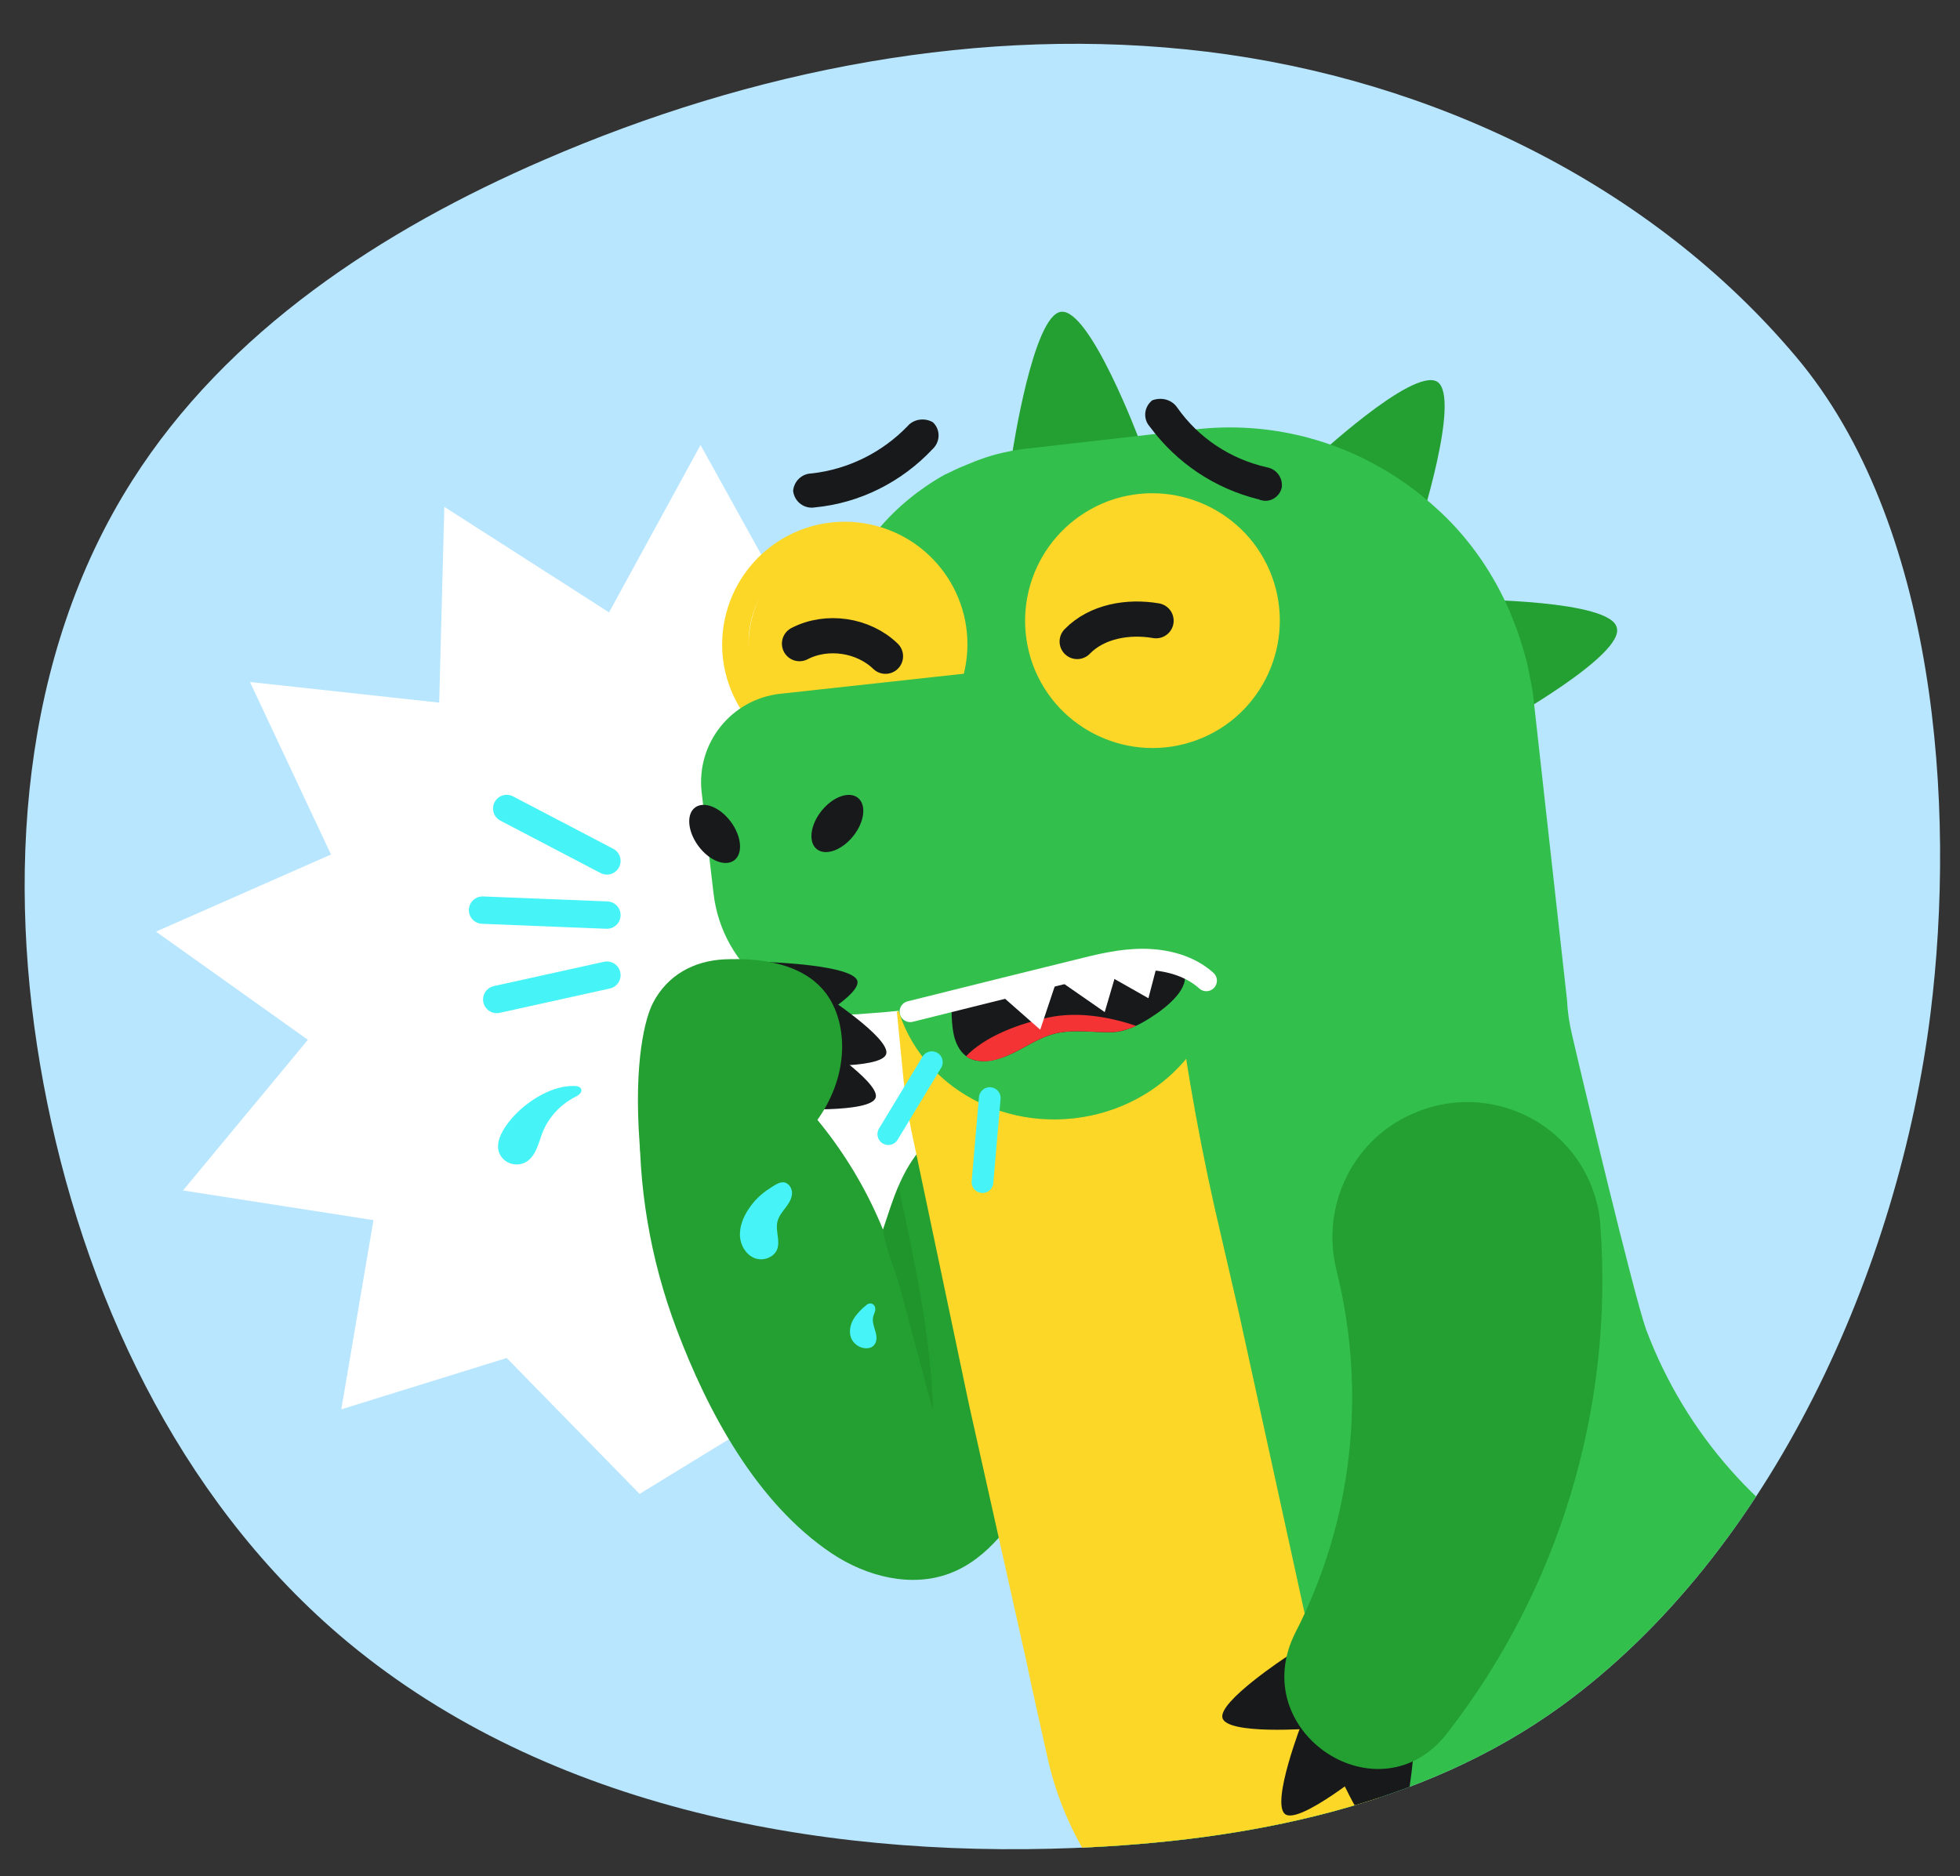 <?xml version="1.0" encoding="utf-8"?>
<!-- Generator: Adobe Illustrator 25.4.1, SVG Export Plug-In . SVG Version: 6.00 Build 0)  -->
<svg version="1.1" id="Layer_1" xmlns="http://www.w3.org/2000/svg" xmlns:xlink="http://www.w3.org/1999/xlink" x="0px" y="0px"
	 viewBox="0 0 1103.2 1056.2" style="enable-background:new 0 0 1103.2 1056.2;" xml:space="preserve">
<rect x="0" y="0" width="1103.2" height="1056.2" fill="#333333" stroke="none"/>
<style type="text/css">
	.st0{fill:#B8E6FF;}
	.st1{display:none;}
	.st2{display:inline;fill-rule:evenodd;clip-rule:evenodd;fill:#F94C43;}
	.st3{display:inline;fill:#CC1F2C;}
	.st4{display:inline;fill-rule:evenodd;clip-rule:evenodd;fill:#FFDD33;}
	.st5{display:inline;fill:#FFDD33;}
	.st6{fill:#18191B;}
	.st7{fill:#24A032;}
	.st8{clip-path:url(#SVGID_00000163781941737126484630000005935957853327390886_);}
	.st9{fill:#FFFFFF;}
	.st10{fill:none;stroke:#46F3F7;stroke-width:15.404;stroke-linecap:round;stroke-linejoin:round;stroke-miterlimit:10;}
	.st11{fill:#7DBCD1;}
	.st12{fill:#32BF4C;}
	.st13{fill:#FDD728;}
	.st14{fill:#F33334;}
	.st15{fill:none;stroke:#FFFFFF;stroke-width:11.881;stroke-linecap:round;stroke-linejoin:round;stroke-miterlimit:10;}
	.st16{fill:none;stroke:#18191B;stroke-width:19.802;stroke-linecap:round;stroke-linejoin:round;stroke-miterlimit:10;}
	.st17{fill:#46F3F7;}
	.st18{fill:none;stroke:#46F3F7;stroke-width:12.225;stroke-linecap:round;stroke-linejoin:round;stroke-miterlimit:10;}
	.st19{opacity:0.44;fill:#1D8724;}
</style>
<path class="st0" d="M878.8,960.3c119.2-86.7,190-247.2,207.8-389.9c14.5-116.7,3.2-276.1-75.7-369.6
	C928.8,103.3,805.7,44.5,679.2,29.1s-256,10.2-373,60.9C215,129.4,127.8,186.5,74.5,270.4C11.5,369.3,3,494.9,24.5,610.1
	c21.9,117.4,75.5,232,166.1,309.9c111.7,95.9,267.2,126.1,414.4,120.2C701.4,1036.3,800.8,1017,878.8,960.3z"/>
<g id="head_Tri_00000021819584493539778810000009167724976465380270_" class="st1">
	<path class="st2" d="M1680.1,325.6c-1-36.2-16.3-70.4-45.8-91.3l0,0c-2-1.4-3.8-3.2-5.4-5.2l-17.9-21l-9.3-9.5
		c-3-3.2-6.6-4.6-11-3.4l-12.4,2.5l-27.8,6.9c-2,0.3-3.8,0.3-5.6,0l-27.8-6.9l-12.3-2.1c-4.4-1.1-7.8,1-10.7,4.4l-9.5,8.2
		l-18.4,21.7c-1.2,1.4-2.7,2.5-4.6,3.2l-26.4,10.7l-11.4,5.5c-3.9,1.6-5.6,5.4-6,9.8l-2.5,12.4l-2,28.6c0,1.8-0.8,3.6-1.6,5.4
		l-15.1,24.4l-5.8,11.3c-2.4,3.6-2.2,7.5,0.2,11.3l5.6,11.5l15.1,24.4c1,1.6,1.4,3.4,1.6,5.4l2,28.4l2.4,12.2
		c0.3,4.4,2.4,8.2,6.6,9.8l11.1,5.4l26.6,10.7c1.8,0.8,3.2,1.8,4.6,3.2l26.7,31.7c3,3.4,7.3,4.9,11.7,3.8l40.2-9.8
		c2-0.3,3.8-0.3,5.6,0l40,10.2c4.2,1.1,8.8-0.3,11.7-3.8l26.7-31.7c1.2-1.4,2.7-2.5,4.6-3.2l38.4-15.7c4.2-1.8,6.9-5.6,7.3-10
		L1680.1,325.6z"/>
	<path class="st3" d="M1403.6,346.8c6.6,0.8,13.3,1.1,19.8,1.1c6.6,0,13.3-0.3,19.6-1.4c1.1-0.2,2.4,0.5,2.5,1.8
		c0.2,1.1-0.5,2.4-1.8,2.5c-6.8,1.2-13.7,1.8-20.3,2c-6.9,0.2-13.7-0.2-20.3-0.8C1396.1,351.4,1396.8,346.1,1403.6,346.8z"/>
	<path class="st3" d="M1427.8,431.4c5.4-3,10.5-6,15.5-9.5c4.9-3.4,9.5-7.5,14.1-11.5l0,0c1-0.8,2.2-0.8,3.2,0.2s1,2.2,0,3.2
		c-4.6,4.4-9.3,8.3-14.4,12.2c-5.2,3.8-10.3,7.3-15.9,10.3C1424.8,439.3,1422.4,434.5,1427.8,431.4z"/>
	<path class="st3" d="M1502.6,497c-0.8,1.4-2.5,0-3.9-0.8s-1.4-1.6-1.4-1.6c7.8-18.3,8.8-20.3,12.9-39.8l0,0
		c0.2-1.1,1.2-1.8,2.5-1.6c1.2,0.2,2,1.2,1.8,2.5C1510.7,475.5,1502.5,496.7,1502.6,497z"/>
	<path class="st3" d="M1425.6,255.3c3.8,3.6,7.8,6.8,12.2,9.5c8.8,5.6,18.2,10.2,28.3,12.9l0,0c1.2,0.3,2,1.6,1.6,2.7
		c-0.3,1.2-1.4,2-2.7,1.6c-10.5-2.7-20.5-7.1-29.8-12.9c-4.6-3-9.1-6.1-13.2-9.8C1417.7,256,1421.7,251.8,1425.6,255.3z"/>
	<path class="st3" d="M1501,196.9c0.2-1.6-0.2-0.5,1.4-0.3c1.4,0.2,3.8-1.6,3.6,0c-1,7.1-0.8,12.9,0,20.1c1,7.1,3,13.9,6.4,20.3
		c0.8,1,0.3,2.4-0.8,3c-1.1,0.8-2.5,0.3-3.2-0.8c-3.9-6.6-6.6-13.9-7.6-21.7c-1.2-7.6-1.6-13.7-1-21
		C1500.1,196.3,1500.8,196.9,1501,196.9z"/>
	<path class="st3" d="M1594.1,196.9c1.1-1.4-0.2,0.5,1,1.4c1.4,1,4.9,0.2,3.9,1.6l0,0c-3.2,4.9-5.6,10.3-6.9,16
		c-1.2,5.6-1.2,11.5,0.2,17.1c0.3,1.1-0.3,2.4-1.4,2.7c-1.1,0.3-2.4-0.3-2.7-1.4c-1.8-6.1-2.2-13.2-1-19.5
		C1588.5,208.7,1591.1,202.6,1594.1,196.9C1594.3,196.9,1594.3,196.9,1594.1,196.9z"/>
	<path class="st4" d="M1396.8,330l-6.8,11l0,0l0,0c-2.2,3.6-2.2,8.3,0,11.9l0,0l0,0l6.8,11c3.4-3.9,5.6-10.2,5.6-16.9
		C1402.5,339.9,1400.2,333.9,1396.8,330z"/>
	<path class="st4" d="M1504.8,194.6L1504.8,194.6c-4.2-1.1-8.5,0.3-11.5,3.6l-0.2,0.2l-8.2,9.8c4.9,2,11.3,2.4,17.9,0.2
		c6.4-2.2,11.7-6.1,14.4-10.7L1504.8,194.6z"/>
	<path class="st4" d="M1602.7,198.5c-3-3.4-7.3-4.9-11.7-3.8c-0.2,0-0.2,0-0.2,0l-12.4,3.2c2.7,4.6,7.8,8.5,14.4,10.7
		s13.2,1.8,18.1-0.2L1602.7,198.5z"/>
	<path class="st4" d="M1435.8,244l-11.9,4.9c-4.2,1.8-6.9,5.6-7.3,10l-1,12.7c5.4-1.1,10.7-4.7,14.7-10.3
		C1434.3,255.8,1436.1,249.6,1435.8,244z"/>
	<path class="st4" d="M1430.4,432.2c-4.2-5.4-9.5-9.1-14.7-10.3l1,12.9c0,0.2,0,0.2,0,0.2l0,0l0,0c0.5,4.4,3.2,8,7.1,9.5l0,0l0,0
		l0,0l11.7,4.9C1436.1,443.9,1434.3,437.8,1430.4,432.2z"/>
	<path class="st4" d="M1503.2,485.1c-6.6-2.2-13.2-1.8-18.1,0.2l8.3,9.8c0,0.2,0,0.2,0,0.2l0,0l0,0c2.7,3.2,7.1,4.6,11.3,3.6l0,0
		c0.2,0,0.2,0,0.2,0l0,0l12.4-3.2C1514.5,491.3,1509.3,487.1,1503.2,485.1z"/>
</g>
<g class="st1">
	<path class="st5" d="M1578.3,197.5l12.4-3.2c0.2,0,0.2,0,0.2,0c4.4-1.1,8.8,0.3,11.7,3.8l8.3,9.8l3,3.4c-4.7,3.2-10.5,5.4-16.9,5.4
		c-11.9,0-22.4-7.1-27.1-17.3L1578.3,197.5z"/>
	<path class="st5" d="M1484.6,208.2l8.2-9.8l0,0c3-3.4,7.5-4.9,11.7-3.8l12.5,3.2l4.4,1.1c-1.8,5.4-5.4,10.5-10.5,14.1
		c-9.5,7.1-22.2,7.5-32,2L1484.6,208.2z"/>
	<path class="st5" d="M1415.2,271.9l1-12.7c0-0.2,0-0.2,0-0.2c0.3-4.4,3.2-8.2,7.3-9.8l11.9-4.9l4.2-1.8c1.6,5.6,1.8,11.7-0.2,17.9
		c-3.6,11.5-13.7,19-24.7,20.2L1415.2,271.9z"/>
	<path class="st5" d="M1395.9,363.1l-6.4-11.2c0-0.2,0-0.2,0-0.2c-2.2-3.8-2-8.5,0.3-12.2l7.1-10.7l2.5-3.8c4.6,3.6,8,8.8,9.8,14.7
		c3.2,11.5-0.8,23.2-9.1,30.8L1395.9,363.1z"/>
	<path class="st5" d="M1435.6,449.6l-11.7-4.9c-0.2,0-0.2,0-0.2,0c-3.9-1.8-6.8-5.6-7.1-10l-1-12.9l-0.3-4.6
		c5.8,0.2,11.7,2.2,16.8,5.8c9.5,7.1,13.8,18.7,11.7,29.8L1435.6,449.6z"/>
	<path class="st5" d="M1517.5,496l-12.4,3.2c-0.2,0-0.2,0-0.2,0c-4.4,1-8.8-0.5-11.7-3.8l-8.3-9.8l-3-3.4c4.7-3.2,10.5-5.4,16.9-5.4
		c11.9-0.2,22.4,6.9,27.1,17.1L1517.5,496z"/>
</g>
<path class="st6" d="M-2420.6,1114.8l30.6-3.3c0,0-11.9-31.5-18.7-30.7C-2415.3,1081.4-2420.6,1114.8-2420.6,1114.8z"/>
<path class="st6" d="M-2441,1134.3l24.2-22c0,0-29.8-20-35.6-15C-2458,1102.4-2441,1134.3-2441,1134.3z"/>
<path class="st6" d="M-2439.2,1161.4l1.8-30.6c0,0-33.2,6.6-33.5,13.3C-2471.1,1150.8-2439.2,1161.4-2439.2,1161.4z"/>
<path class="st7" d="M-2187.8,1210.3l0.3,1.3c4.4,29.3-15.5,56.6-44.9,61c-5.2,0.9-10.8,0.7-16.1,0c-72.5-11-138.6-48.1-185.8-104.2
	c-28.7-34.7,17.9-79.9,52.6-51.5c39.1,32.2,88.5,49.2,139.1,48C-2215.4,1163.5-2191.8,1183.2-2187.8,1210.3z"/>
<g>
	<defs>
		<path id="SVGID_1_" d="M878.8,960.3c119.2-86.7,190-247.2,207.8-389.9c14.5-116.7,3.2-276.1-75.7-369.6
			C928.8,103.3,805.7,44.5,679.2,29.1s-256,10.2-373,60.9C215,129.4,127.8,186.5,74.5,270.4C11.5,369.3,3,494.9,24.5,610.1
			c21.9,117.4,75.5,232,166.1,309.9c111.7,95.9,267.2,126.1,414.4,120.2C701.4,1036.3,800.8,1017,878.8,960.3z"/>
	</defs>
	<clipPath id="SVGID_00000180343048296690385430000013660817705721475476_">
		<use xlink:href="#SVGID_1_"  style="overflow:visible;"/>
	</clipPath>
	<g style="clip-path:url(#SVGID_00000180343048296690385430000013660817705721475476_);">
		<polygon class="st9" points="500.8,313.6 446.5,344.7 394.3,250.5 342.8,344.7 250.1,285.3 247.2,395.5 140.7,383.9 186.3,481 
			87.8,524.4 173.3,585.3 103,670.1 210.2,686.8 192.1,793.3 285.2,764.4 360,840.9 689.9,638.9 		"/>
		<line class="st10" x1="285.2" y1="455.1" x2="341.6" y2="484.6"/>
		<line class="st10" x1="271.6" y1="512.3" x2="341.6" y2="515.1"/>
		<line class="st10" x1="279.6" y1="562.6" x2="341.6" y2="548.9"/>
		<path class="st11" d="M1192.4,1367.1c0,13.6-32.9,26.1-88.3,36.1c-80.7,14.7-209.5,24.1-354.5,24.1
			c-154.3,0-290.4-10.8-369.7-27.1c-46.2-9.6-73.3-20.9-73.3-33.3c0-9,14.5-17.5,39.9-25.1c70-20.5,224.2-34.9,403-34.9
			c169.4,0,316.5,12.8,391,31.9C1173.7,1347.4,1192.4,1357.1,1192.4,1367.1z"/>
		<path class="st7" d="M594.6,814.8c-4.4,8.7-8.5,16.1-12,21.8c-12.1,19.9-26.1,40.7-47.9,49c-21.8,8.3-47,1.8-66.4-11.1
			c-42.4-28.3-70-79.9-87.5-126.4c-14.8-39.2-22-81.3-20.6-123.2c0.4-14-1-31.2,11.6-40c15.6-11,34.5-3.3,47.9,6.8
			c34.1,25.6,61.1,60.7,77.2,100.2c0,0.1,0,0.1,0.1,0.2c2.9-8.5,5.3-16.6,8.6-24.2c2.9-6.8,6.4-13.3,11.4-19.6
			c13.7-16.8,33.7-29.7,55.4-29.9C675.1,617.5,627.3,750.3,594.6,814.8z"/>
		<path class="st7" d="M749.2,1343H617.3v-299.9c0.2-41.3,33.5-74.7,74.9-74.9l0,0c41.3,0.2,74.9,33.5,74.9,74.9V1326
			C766.4,1335.4,758.6,1342.8,749.2,1343z"/>
		<path class="st6" d="M588,1297.5c25.5-39.7,78.3-51.2,118-25.7c24.7,15.9,39.5,43,39.3,72.3H574.8
			C574.8,1325.8,579.2,1310.7,588,1297.5z"/>
		<path class="st7" d="M641.1,247.2l-71.3,7.8c0,0,11.7-78,27.5-79.5C613.5,173.7,641.1,247.2,641.1,247.2z"/>
		<path class="st7" d="M798.6,297.7l-60.3-38c0,0,56.9-53.4,70.7-44.8C822.5,223.7,798.6,297.7,798.6,297.7z"/>
		<path class="st7" d="M845.8,406.9L828,337.5c0,0,78.7,0.2,82,15.8C914.7,368.6,845.8,406.9,845.8,406.9z"/>
		<path class="st7" d="M1076.5,902.1l-65.4-28.6c0,0,49-61.5,63.3-55.5C1088.4,824.1,1076.5,902.1,1076.5,902.1z"/>
		<path class="st7" d="M1172.9,935.5l-71.3-7.8c0,0,28.3-73.1,44.1-71.4C1161.6,858.3,1172.9,935.5,1172.9,935.5z"/>
		<path class="st12" d="M1220.5,907.6L1220.5,907.6c-124,27.3-249.1-40.4-293.9-159c-6.8-18.7-37.3-146.5-41.8-166.3l0,0
			c-1.5-6.3-2.5-12.8-2.8-19.5l-18.7-168.1c-0.4-4.4-1.1-8.8-2.1-13.1c-1.4-8.5-3.9-17.1-6.7-25.2c-1.4-4.1-3.3-8.4-4.6-11.9
			c-9-21-22.1-40.2-38.6-55.8c-6.4-6-13.3-11.8-20.8-17c-34.6-24.2-76.5-34.9-118.4-29.9L579,252.4c-4.2,0.4-8.6,1.1-12.5,2
			c-8.1,1.6-16,4.4-23.6,7.7c-3.5,1.3-7.6,3.5-11.2,5.1c-14.1,7.9-26.6,18.1-36.8,30.1c-20.7,24.7,11.4,269.1,11.4,269.1l1.7,17.2
			l0,0c3.4,27.7,7.5,55.7,13.4,82.2l49.3,227.7l20.5,92.9c1.5,6.3,3.3,12.7,5.4,18.9c14.4,42.9,44.2,78.9,83.4,101.2
			c3.1,1.8,6.4,3.7,9.5,5.1l0,0c0.2,0,0.6,0.1,0.9,0.5l0,0c5.3,2.7,10.7,4.9,16.4,6.9c2.6,1,5.6,2,8.3,2.6l4,1
			c2,0.1,3.4,1.1,5.5,1.2c11.4,3,22.8,4.8,34.3,5.5c0.6-0.3,0.6-0.3,1.5,0.4c0.9,0.3,1.9,0.3,2.6,0c7.9,0.3,17.1,0.7,27.3,0.5
			c41.8,0,83.5-4.5,124.4-13.5l14.9-3.2c3.6-0.5,7.1-1.6,10.5-3c2.8-0.6,5.3-1.4,8-2.4l9.2-2.2c2.4-0.5,4.9-1.1,7.4-2.3
			c29.9-9.2,59.1-20.6,87.5-34.1c4-1.8,7.6-3.5,11.1-5.9l0.6-0.3c64.7-33,124-76.2,175.5-127.3
			C1250.6,925.8,1238.4,903.8,1220.5,907.6z"/>
		<path class="st13" d="M908.4,1078.7c-23.7-1.4-47.1-7.3-68.9-17.5l-0.6,0.3l0,0c-0.2,0-0.6-0.1-0.9-0.5l0,0l0,0
			c-49.9-25-85.7-71-97.7-125.5l-43-196.6l-13.7-59.3c-10.6-47.3-18.6-95.3-24.2-143.3l-1.3-11.4c-48.4,22.9-100.1,38-153.3,44.5
			l3.8,38.8l0,0c1.4,12.2,3.4,24.5,6.1,36.4l30.7,146l32.4,145l2.6,12.4l0,0l9,40.5c11.1,51.1,43.5,95.1,88.9,121.1
			c3.1,1.8,6.4,3.5,9.5,5.1l0,0c0.2,0,0.8,0.1,0.9,0.5l0,0c5.3,2.7,10.7,4.9,16.4,6.9c2.6,1,5.6,2,8.3,2.6l4,1
			c2,0.1,3.4,1.1,5.5,1.2c11.4,3,22.8,4.8,34.5,5.5c0.6-0.3,0.6-0.3,1.5,0.4c0.9,0.3,1.9,0.3,2.6,0c7.9,0.3,17.1,0.7,27.3,0.7
			c41.8,0,83.5-4.5,124.4-13.5l14.9-3.2c3.5-0.7,7.1-1.6,10.5-3c2.8-0.6,5.3-1.4,8-2.4l9.2-2.2c2.4-0.5,4.9-1.1,7.4-2.3l0.6-0.3
			c34.1-9.9,66.8-23.2,97.9-39.7l0.6-0.3C1011.9,1077.5,960.2,1081.6,908.4,1078.7z"/>
		
			<ellipse transform="matrix(0.994 -0.111 0.111 0.994 -56.502 69.085)" class="st12" cx="594.5" cy="543.9" rx="92.7" ry="86.3"/>
		<path class="st6" d="M650.2,571.1c-4.1,2.8-9,5.8-14.1,7.7c-3.3,1.3-6.6,2.1-9.9,2.2c-11.1,0.3-22.4-1.9-33.2,1
			c-7.4,2-13.9,6.2-20.7,9.7c-6.8,3.5-14.3,6.4-21.9,5.4c-1-0.1-2-0.3-2.9-0.7c0,0,0,0-0.1,0c-1.1-0.4-2.2-0.9-3.1-1.6
			c-0.2-0.1-0.3-0.2-0.5-0.3c-3.9-2.9-6.1-7.7-7.1-12.7c-1.4-7.2-2-20.8,1.8-27.4c4.4-7.6,17.7-11.8,25.5-13.7
			c9.3-2.2,19-2.6,28.5-1.9c19.5,1.3,39,6,58.4,4c2.9-0.3,6.1-0.5,9,0c2.6,0.5,4.9,1.6,6.1,4C670.7,555.7,656.4,567,650.2,571.1z"/>
		<path class="st6" d="M662.6,229.4c12,17.1,29.8,28.9,50.3,33.6c5.4,0.9,9.1,5.7,8.6,11.1l0,0c-0.9,5.2-6.1,8.7-11,7.6
			c-0.6-0.1-1.4-0.3-2-0.6c-24.8-6.1-46.2-20.5-61.3-40.9l0,0c-3.8-4.2-3.4-10.6,0.8-14.4l0,0c0.2-0.2,0.2-0.2,0.4-0.4l0,0
			C653.8,223.3,659.6,225,662.6,229.4z"/>
		<path class="st6" d="M456.8,266.5c20.5-2.3,39.6-11.7,54-26.6c3.5-4.1,9.7-4.9,14.3-2.2l0,0c4.3,4.1,4.1,10.6,0.3,14.6l-0.6,0.6
			c-17.3,18.4-40.8,30.3-66.1,32.7c-5.7,1-11.2-2.8-12.2-8.7c-0.1-0.2,0.1-0.3-0.1-0.4l0,0C446.8,270.9,451.3,266.6,456.8,266.5z"/>
		<path class="st13" d="M540.9,350L540.9,350c7.2,32.6-13.4,64.8-46.1,72.1S430,408.7,422.8,376c-7.2-32.6,13.4-64.8,46.1-72.1
			C501.7,296.8,533.7,317.4,540.9,350z"/>
		<path class="st13" d="M467.4,412.9c-28.5-3.3-48.9-29-45.7-57.4c3.3-28.5,29-48.9,57.4-45.7c28.5,3.3,48.9,29,45.7,57.4
			C521.7,395.7,496,416.1,467.4,412.9L467.4,412.9 M467.8,431.3c37.9,4.2,71.9-22.9,76.3-60.9c4.2-37.9-22.9-71.9-60.9-76.3
			c-37.9-4.2-71.9,22.9-76.3,60.9C402.6,392.8,430.1,427.1,467.8,431.3L467.8,431.3z"/>
		<path class="st12" d="M676.1,525c-62,27.9-138.4,42.4-189.5,45.6c-42.1,4.5-80.2-25.6-85-67.9l-6.7-57
			c-3-27.4,16.7-52.1,44.3-55.2l0.2,0l143.5-15.7C584.1,374.6,690.2,517.5,676.1,525z"/>
		
			<ellipse transform="matrix(0.805 -0.593 0.593 0.805 -200.149 329.865)" class="st6" cx="402.3" cy="469.7" rx="11.4" ry="18.5"/>
		
			<ellipse transform="matrix(0.626 -0.78 0.78 0.626 -184.95 541.109)" class="st6" cx="471.2" cy="463.2" rx="18.5" ry="11.4"/>
		<path class="st14" d="M639.4,577.4c-1.1,0.8-4,1.7-4.4,1.8c-2.9,1-5.9,1.7-8.8,1.8c-11.1,0.3-22.4-1.9-33.2,1
			c-7.4,2-13.9,6.2-20.7,9.7c-6.8,3.5-14.4,6.7-21.9,5.4c-4.9-0.8-6.4-2.4-6.6-2.6c0,0,0,0,0,0c9.8-10.3,28.6-18.6,49.7-22.4
			C608.6,569.8,624.4,572.4,639.4,577.4z"/>
		<path class="st13" d="M711.8,336.4L711.8,336.4c7.4,33.8-14.1,67.4-47.9,74.8l0,0c-33.8,7.4-67.4-14.1-74.8-47.9
			s14.1-67.4,47.9-74.8C670.6,281.2,704.2,302.4,711.8,336.4L711.8,336.4z"/>
		<path class="st13" d="M687.8,368.3c-11,24.3-39.7,35.2-64,24.2s-35.2-39.7-24.2-64c11-24.3,39.7-35.2,64-24.2
			C688,315.5,698.9,344,687.8,368.3L687.8,368.3 M581.4,374.3c13.8,37.1,55.1,56,92.2,42.3s56-55.1,42.3-92.2
			c-13.8-37.1-55.1-56-92.2-42.3C586.6,296.1,567.8,337,581.4,374.3L581.4,374.3z"/>
		<path class="st7" d="M957.1,1343H825.3v-300.1c0.2-41.3,33.5-74.7,74.9-74.9l0,0c41.3,0.2,74.9,33.5,74.9,74.9v282.8
			C974.4,1335.4,966.6,1342.8,957.1,1343z"/>
		<path class="st6" d="M795.9,1297.5c25.5-39.7,78.3-51.2,118-25.7c24.7,15.9,39.5,43,39.3,72.3H782.7
			C782.1,1327.2,786.7,1310.9,795.9,1297.5z"/>
		<g>
			<path class="st6" d="M795.3,990.2l-42.4,6.8c0,0,18.9,42.9,28.8,41.2C791.3,1036.4,795.3,990.2,795.3,990.2z"/>
			<g>
				<path class="st6" d="M738,973l-13.6-40.6c0,0-39.1,25.6-36.3,34.7C690.9,976.6,738,973,738,973z"/>
				<path class="st6" d="M770.5,995.2l-37.2-26.8c0,0-18.3,46.7-9.9,52.8C731.5,1027.1,770.5,995.2,770.5,995.2z"/>
				<path class="st7" d="M797.6,625.9l1.7-0.7c38.8-14.6,82.2,4.8,96.9,43.6c2.6,6.9,4.3,14.2,4.6,21.4
					c7.5,102.4-23.1,204-86.1,285.2c-38,49.6-113.8-0.2-85.7-56.2c32.4-63,40.4-135.5,23.3-204C743,678.3,762.1,639.8,797.6,625.9z"
					/>
			</g>
		</g>
		<path class="st15" d="M512.3,569.4c31.3-7.8,62.6-15.6,93.9-23.3c12.3-3.1,24.8-6.2,37.5-6.1s25.9,3.5,35.3,12"/>
		<path class="st16" d="M606.3,361.1c11.1-11.4,28.7-14.4,44.4-11.7"/>
		<path class="st16" d="M450,362.3c15.4-8,35.9-5,48.4,7.1"/>
		<path class="st6" d="M456.1,583.4L443,624.1c0,0,47.2,2.7,49.9-6.3C495.5,608.9,456.1,583.4,456.1,583.4z"/>
		<path class="st6" d="M462,558.8l-13.1,40.8c0,0,47.2,2.7,49.9-6.3C501.5,584.3,462,558.8,462,558.8z"/>
		<path class="st6" d="M433.3,541.6l9.7,41.7c0,0,41.8-21.9,39.6-31.1C480.2,543.2,433.3,541.6,433.3,541.6z"/>
		<path class="st7" d="M474,589.8c-0.3,27.7-19.2,54.2-43.9,66.1c-10.6,5.1-23.3,7-34.9,7.4c-9.9,0.3-29-0.3-33.8-11.4
			c-1.1-2.6-1.2-5.4-1.4-8.2c-3.4-46.4,3.2-70.9,7.6-79.3c8.1-15.5,22.9-23.6,40.2-24.4c20.7-0.9,43.9,2.3,56.7,18.6
			C471.3,567.4,474.1,578.8,474,589.8z"/>
		<polygon class="st9" points="593.3,549.9 631.4,537 621.8,569.7 		"/>
		<polygon class="st9" points="560.6,557.7 596.1,547.9 585.5,579.6 		"/>
		<polygon class="st9" points="617.3,545.4 652.8,537.4 646.4,561.9 		"/>
		<path class="st17" d="M286.2,631.8c-4.9,6.4-9.1,15.1-2.4,21.1c3.2,2.8,8.1,3.4,11.9,1.4c2.9-1.6,4.9-4.4,6.2-7.4
			c1.4-3,2.2-6.2,3.4-9.3c3.4-8.6,10.1-15.9,18.4-20.1c1.9-0.9,4.2-2.6,3.4-4.5c-0.6-1.4-2.3-1.7-3.8-1.7
			c-11.9-0.4-25.1,7.6-33.2,16C288.8,628.6,287.5,630.1,286.2,631.8z"/>
		<path class="st17" d="M420.8,681.4c-2.7,4.3-4.6,9.4-4.3,14.5s3.3,10.2,8,12.2c4.7,2,11-0.1,12.9-4.8c1.9-4.9-1.1-10.6,0.2-15.7
			c0.7-3,2.8-5.5,4.7-8c1.9-2.5,3.6-5.3,3.5-8.4c-0.1-2.6-2.1-5.6-4.9-5.7c-2.5-0.2-5.6,2.1-7.6,3.4
			C428.3,672,424,676.3,420.8,681.4z"/>
		<path class="st17" d="M480.6,742.2c-2,3.2-2.9,7.3-1.6,10.8c1.2,3.2,4.4,5.6,7.8,5.9c1.9,0.2,4-0.3,5.2-1.8c1.8-2,1.5-5.1,0.7-7.7
			c-0.7-2.6-1.8-5.2-1.3-7.9c0.2-1.2,0.8-2.2,1.1-3.4c0.9-3.1-1.8-5.7-4.6-3.7C485.2,736.5,482.4,739.3,480.6,742.2z"/>
		<line class="st18" x1="553" y1="665.4" x2="557.1" y2="618.1"/>
		<line class="st18" x1="500" y1="638.4" x2="524.5" y2="597.9"/>
		<path class="st19" d="M525.2,794.3c-6.3-23.4-12.6-46.8-18.8-70.2c-2.4-8.9-8.3-22.1-9.4-32.2c0,0.1,0,0.1,0.1,0.2
			c2.9-8.5,5.3-16.6,8.6-24.2C514.8,709.6,523.9,751.6,525.2,794.3z"/>
	</g>
</g>
</svg>
